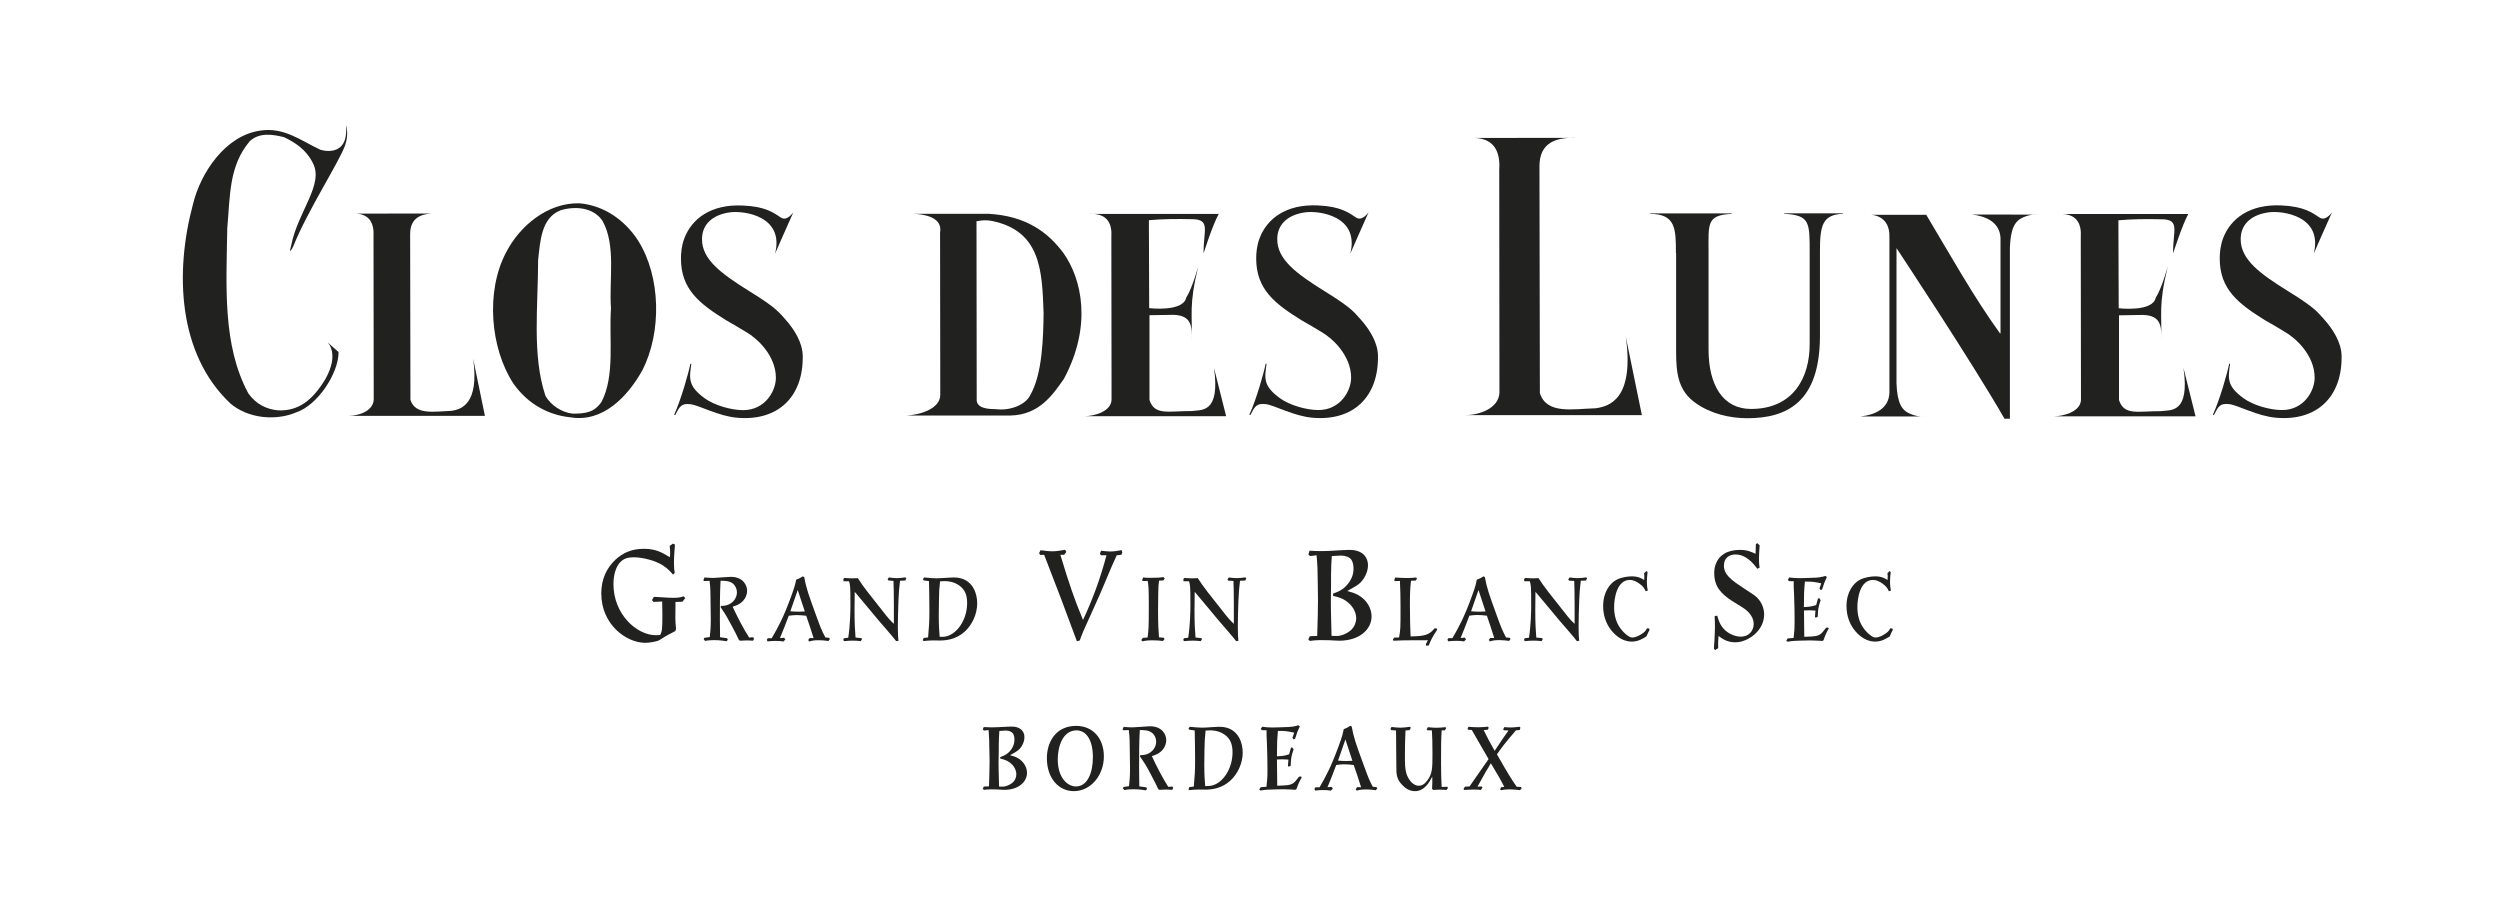<?xml version="1.0" encoding="UTF-8"?>
<svg xmlns="http://www.w3.org/2000/svg" viewBox="0 0 250.46 90.74">
  <g fill="#212220">
    <path d="m67.42 54.46.2.1c-.05.62-.1 1.25-.1 1.88 0 .47.03.67.08.97l-.18.15c-.27-.32-.55-.62-1.03-.93-.73-.46-1.97-.8-2.91-.8-.58 0-1.01.13-1.35.5-.32.34-.67 1.04-.67 2.2 0 2.97 2.29 5.11 4.28 5.11.13 0 .23-.01.41-.03.17-.39.21-.48.21-2.01 0-.43-.01-.84-.02-1.34l-.88.04-.14-.18.19-.33c1.58.1 1.69.1 1.95.1.54 0 .71-.05 1.02-.15l.18.17-.29.37-.7.03v.67c0 .41-.01.69-.01.93s.02.66.07 1.09l-.07.22c-.56.28-.99.51-1.41.79-.11.06-.22.14-.34.19-.16.06-.83.2-1.26.2-1.9 0-4.41-1.83-4.41-4.94 0-1.44.53-2.56 1.43-3.4.73-.67 1.61-1.08 2.83-1.08 1.21 0 1.85.38 2.61.85.02-.18.03-.28.03-.45 0-.23-.02-.46-.05-.69z"></path>
    <path d="m70.58 57.85c.3.03.59.05.89.05.24 0 1.46-.11 1.73-.11 1.28 0 1.65.88 1.65 1.39 0 .27-.09.54-.22.77-.34.54-.83.7-1.23.83.43.96 1.12 2.27 1.65 3.09l.41-.03.08.16-.1.19c-.23-.02-.46-.03-.69-.03-.1 0-.52.03-.59.03l-.13-.07c-.26-.55-.33-.69-.7-1.39-.51-.95-.61-1.13-1.13-1.89l.02-.14c.13 0 .25 0 .37-.02.68-.09 1.24-.65 1.24-1.34 0-.32-.15-.63-.35-.83-.35-.33-.89-.33-1.29-.33-.07 1.14-.07 2.59-.07 3.9 0 .61.01 1.08.02 1.76l.71.1.06.14-.1.16c-.39-.06-.72-.11-1.32-.11-.41 0-.58.03-.85.08l-.14-.17.06-.14.55-.08c.06-.55.1-.96.1-1.79 0-.2-.02-1.23-.02-1.47-.01-1.37-.01-1.52-.1-2.37l-.53.02-.1-.08z"></path>
    <path d="m77.33 63.91c.62-1.06 1.15-2.02 1.92-4.13.35-.94.43-1.26.51-1.7.33-.13.41-.17.67-.34l.14.08c.21 1.13.39 1.63 1.25 4 .39 1.07.51 1.36.87 2.04l.38.04.07.12-.14.2c-.39-.05-.6-.08-.94-.08-.52 0-.7.04-.99.13l-.1-.15.14-.2.4.01c-.34-1.07-.41-1.3-.74-2.24-.35-.04-.65-.07-.98-.07-.31 0-.51.04-.77.07-.42 1.11-.51 1.33-.88 2.24l.42-.04.12.18-.2.2c-.21-.04-.36-.06-.78-.06-.39 0-.52.02-.8.05l-.08-.16.1-.16h.41zm2.59-4.8-.74 2.13c.33.03.55.04.83.04.21 0 .41-.01.62-.02z"></path>
    <path d="m89.05 57.85c.27.04.55.07.81.07.29 0 .57-.04.85-.08l.09.11-.11.21-.52.02c-.1.83-.12 1.11-.16 2.02-.03.86-.06 1.8-.06 2.57 0 .69.02 1.08.06 1.43l-.23.03c-.1-.13-.21-.27-.31-.39-.46-.56-.94-1.09-1.4-1.63-.35-.41-2.05-2.47-2.44-2.92-.01.61-.02 1.19-.02 1.75 0 1.41.04 2.06.1 2.83l.59.06.06.1-.12.2c-.28-.03-.55-.05-.83-.05s-.56.03-.84.05l-.09-.11.07-.18.43-.05c.19-1.2.22-2.67.22-3.25 0-1.92-.02-2.02-.14-2.41h-.55l-.02-.22.11-.11c.3.02.51.04.76.04.19 0 .39-.01.58-.02.33.51.47.72 1.04 1.46.51.66 1.02 1.3 1.53 1.94.52.67.66.81 1.04 1.18v-1.96c0-1.33-.02-1.76-.04-2.34l-.51-.05-.08-.12z"></path>
    <path d="m92.57 57.85c.43.04.89.09 1.28.09.37 0 1.31-.09 1.65-.09.26 0 .48.02.69.07 1.31.31 1.71 1.57 1.71 2.53 0 1.08-.51 2.15-1.24 2.82-.89.81-1.91.9-2.54.9-.1 0-.54-.01-.63-.01-.39 0-.67.03-.95.06l-.1-.08.1-.23.44-.05c.09-1.02.13-1.52.13-2.65 0-.96-.02-2.17-.04-2.99l-.53-.07-.07-.12zm1.5 2.26c-.01.51-.02 1.11-.02 1.53 0 1.01.04 1.55.09 2.16.22 0 .45.01.71-.06 1.08-.29 2.04-1.69 2.04-3.32 0-.87-.25-1.38-.8-1.77-.57-.4-1.17-.43-1.45-.43-.15 0-.31.01-.46.02-.09.77-.1.99-.11 1.87z"></path>
    <path d="m104.25 55.12c.4.06.8.11 1.19.11.44 0 .84-.08 1.27-.15l.12.22-.22.28h-.38c.93 3.06 1.35 4.3 2.27 6.53.88-1.87 1.72-4.07 2.35-6.48h-.54l-.12-.15.12-.31c.3.04.61.08.91.08.38 0 .76-.06 1.15-.14l.07.23-.09.24-.47.05c-.17.39-.36.79-.54 1.2-.36.83-.71 1.71-1.09 2.58-.56 1.3-1.17 2.57-1.71 3.81-.22.51-.26.66-.36.94l-.29.09c-1.42-3.83-1.75-4.72-3.28-8.66h-.41l-.1-.18z"></path>
    <path d="m114.53 57.85c.22.03.35.04.66.04.84 0 1.02-.03 1.37-.07l.13.12-.13.21-.44.02c-.06.44-.07.56-.08 1.15-.01.72-.02 1.17-.02 1.74 0 1.51.04 2.11.09 2.79l.48.04.08.13-.16.2c-.29-.04-.57-.07-1.01-.07-.57 0-.78.04-1.07.1l-.09-.13.16-.22.47-.03c.1-.77.12-.92.12-3.21 0-1.8-.03-2-.11-2.46l-.47.01-.1-.07z"></path>
    <path d="m123.11 57.85c.27.04.55.07.81.07.29 0 .57-.04.85-.08l.09.11-.11.21-.52.02c-.1.83-.12 1.11-.16 2.02-.03.86-.06 1.8-.06 2.57 0 .69.02 1.08.06 1.43l-.23.03c-.1-.13-.21-.27-.31-.39-.46-.56-.94-1.09-1.4-1.63-.35-.41-2.05-2.47-2.44-2.92-.01.61-.02 1.19-.02 1.75 0 1.41.04 2.06.1 2.83l.59.06.06.1-.12.2c-.28-.03-.55-.05-.83-.05s-.56.03-.84.05l-.09-.11.07-.18.43-.05c.19-1.2.22-2.67.22-3.25 0-1.92-.02-2.02-.14-2.41h-.55l-.02-.22.11-.11c.3.02.51.04.76.04.19 0 .39-.01.58-.02.33.51.47.72 1.04 1.46.51.66 1.02 1.3 1.53 1.94.52.67.66.81 1.04 1.18v-1.96c0-1.33-.02-1.76-.04-2.34l-.52-.03-.08-.12z"></path>
    <path d="m131.19 55.17c.44.03.77.04 1.15.04.69 0 1.38-.05 2.06-.09.23-.01.49-.03.73-.03.32 0 1.26 0 1.71.75.14.23.21.51.21.79 0 .36-.1.71-.26 1.03-.21.43-.48.78-1.01 1.09-.12.08-.68.38-.8.46.38.1.76.22 1.1.41.89.5 1.33 1.37 1.33 2.13 0 1.32-1.23 2.44-3.25 2.44-.15 0-.89-.04-1.05-.05-.1 0-.29-.01-.89-.01-.38 0-.54.03-.99.08l-.16-.14.15-.33.74-.03c.05-1.57.08-2.6.08-3.55 0-.18-.01-1.27-.02-1.58-.02-1.59-.02-1.77-.12-2.95l-.65.08-.17-.15zm2.36 4.3c.5-.18 1.02-.37 1.52-1.01.45-.59.53-1.1.53-1.49 0-.33-.05-.66-.23-.92-.21-.25-.61-.39-1.01-.39-.21 0-.68.04-.93.05-.02.32-.05.64-.06.96-.03.64-.02 1.27-.02 1.91-.01.23-.02 1.36-.02 1.62 0 .52 0 1.01.07 3.5.33.01.61.03.8-.01.33-.05 1-.32 1.34-.78.13-.17.33-.52.33-.97 0-.25-.07-.83-.61-1.39-.56-.57-1.15-.73-1.7-.85z"></path>
    <path d="m139.78 57.86c.23.02.97.05 1.25.05.3 0 .59-.04.83-.05l.1.07-.1.23-.5.02c-.08.76-.11 1.1-.11 2.56 0 1.44.04 2.32.07 3.02 1.46-.03 1.85-.15 2.41-.82l.2.02.06.12c-.53.8-.63 1.03-.85 1.58l-.24.04-.06-.15.21-.41c-2.29-.01-2.82.02-3.44.05l-.07-.09.12-.22.5-.02c.15-.74.15-.97.15-3.04 0-1.18-.02-1.57-.06-2.62l-.51.02-.06-.11z"></path>
    <path d="m145.52 63.91c.62-1.06 1.15-2.02 1.92-4.13.35-.94.43-1.26.51-1.7.33-.13.41-.17.67-.34l.14.08c.21 1.13.39 1.63 1.25 4 .39 1.07.51 1.36.87 2.04l.38.04.07.12-.14.19c-.39-.05-.6-.08-.94-.08-.52 0-.7.04-.99.13l-.1-.15.14-.2.4.01c-.34-1.07-.41-1.3-.74-2.24-.35-.04-.65-.07-.98-.07-.3 0-.51.04-.77.07-.42 1.11-.51 1.33-.88 2.24l.42-.04.12.18-.2.2c-.21-.04-.36-.06-.78-.06-.39 0-.52.02-.8.05l-.08-.16.1-.16h.41zm2.6-4.8-.74 2.13c.33.03.55.04.83.04.21 0 .41-.01.62-.02z"></path>
    <path d="m157.25 57.85c.27.04.55.07.81.07.29 0 .57-.04.85-.08l.09.11-.11.21-.52.02c-.1.83-.12 1.11-.16 2.02-.03.86-.06 1.8-.06 2.57 0 .69.02 1.08.06 1.43l-.23.03c-.1-.13-.21-.27-.31-.39-.46-.56-.94-1.09-1.4-1.63-.35-.41-2.05-2.47-2.44-2.92-.01.61-.02 1.19-.02 1.75 0 1.41.04 2.06.1 2.83l.59.06.06.1-.12.2c-.28-.03-.55-.05-.83-.05s-.56.03-.84.05l-.09-.11.07-.18.43-.05c.19-1.2.22-2.67.22-3.25 0-1.92-.02-2.02-.14-2.41h-.55l-.02-.22.11-.11c.3.02.51.04.76.04.19 0 .39-.01.58-.02.33.51.47.72 1.04 1.46.51.66 1.02 1.3 1.53 1.94.52.67.66.81 1.04 1.18v-1.96c0-1.33-.02-1.76-.04-2.34l-.52-.03-.08-.12z"></path>
    <path d="m164.95 57.21.11.1c-.04.33-.07.66-.07.99 0 .37.04.62.09.87l-.21.06c-.13-.29-.22-.46-.63-.76-.25-.18-.58-.37-.96-.37-1.27 0-1.57 1.78-1.57 2.72 0 .73.16 1.41.52 1.97.42.65 1.02 1.08 1.26 1.08.21 0 .47-.06.77-.23.51-.29.63-.45.73-.69l.22.01.05.14c-.15.29-.19.37-.31.65-.37.24-.83.53-1.5.53-.22 0-.45-.04-.67-.12-.91-.31-2.17-1.49-2.17-3.44 0-1.43.69-2.28 1.31-2.62.47-.26 1.15-.36 1.57-.36.67 0 1.04.24 1.23.37.01-.11.02-.21.02-.32 0-.12-.01-.21-.03-.36z"></path>
    <path d="m176.05 54.41.24.22c-.03.45-.07.88-.07 1.32 0 .36.02.59.06.93l-.22.1c-.37-.48-1.09-1.43-2.2-1.43-.66 0-1.15.39-1.15 1.11 0 .89.7 1.43 1.88 2.2 1.19.78 1.31.85 1.57 1.15.36.42.58.98.58 1.55 0 1.65-1.64 2.79-2.9 2.79-.81 0-1.3-.36-1.67-.64-.05.64-.05.75-.03 1.22l-.29.19-.14-.1c.01-.29.02-.57.05-.85.02-.43.05-.99.05-1.32 0-.38-.01-.75-.03-1.13l.26-.04c.15.51.3 1.04.87 1.53.38.32.96.57 1.47.57.92 0 1.31-.68 1.31-1.25 0-.98-.88-1.54-1.33-1.81-.28-.18-.55-.34-.84-.52-1.09-.71-1.78-1.43-1.78-2.78 0-.24.02-.56.14-.88.31-.88 1.11-1.45 2.43-1.45.71 0 1.09.17 1.57.39l.03-.96z"></path>
    <path d="m179.24 57.85c.42.05.59.07.96.07.17 0 .54 0 1.24-.03.79-.02 1-.06 1.44-.19l.14.11c-.22.46-.28.63-.47 1.23l-.13.09-.14-.17.18-.52c-.71-.15-.93-.18-1.64-.17-.08.93-.1 1.22-.1 2.55.59-.03.73-.05 1.23-.2l.18-.65.12-.05.15.21c-.24.7-.27.92-.29 1.65l-.18.1-.1-.06.05-.65c-.23-.02-.41-.03-.59-.03-.19 0-.38.01-.56.02l.03 2.64c.26-.02.53-.03.8-.04.7-.05.88-.18 1.38-.87l.21-.02.06.1c-.27.48-.33.61-.52 1.17l-.14.08c-.2-.02-.39-.04-.59-.04-.19-.01-.39-.02-.58-.02-.54 0-1.12.03-1.49.04-.31.01-.44.03-.8.09l-.14-.11.15-.22.59-.05c.07-.61.1-.89.1-1.69 0-.86-.02-1.71-.05-2.57-.04-.84-.05-.93-.04-1.42l-.48-.01-.1-.12z"></path>
    <path d="m189.31 57.21.11.1c-.04.33-.07.66-.07.99 0 .37.04.62.09.87l-.21.06c-.13-.29-.22-.46-.63-.76-.25-.18-.58-.37-.96-.37-1.27 0-1.56 1.78-1.56 2.72 0 .73.16 1.41.52 1.97.42.65 1.02 1.08 1.26 1.08.21 0 .47-.06.77-.23.51-.29.63-.45.73-.69l.22.01.05.14c-.15.29-.19.37-.3.65-.37.24-.83.53-1.5.53-.22 0-.45-.04-.67-.12-.91-.31-2.17-1.49-2.17-3.44 0-1.43.69-2.28 1.31-2.62.47-.26 1.15-.36 1.57-.36.67 0 1.04.24 1.23.37.01-.11.02-.21.02-.32 0-.12-.01-.21-.03-.36z"></path>
    <path d="m98.55 72.84c.3.02.54.03.8.03.48 0 .96-.04 1.44-.06.16-.01.34-.02.51-.02.22 0 .88 0 1.19.52.1.16.14.36.14.55 0 .25-.07.5-.18.72-.14.3-.34.54-.7.76-.08.05-.47.27-.56.32.26.07.53.15.77.28.62.35.93.96.93 1.48 0 .92-.86 1.71-2.27 1.71-.1 0-.62-.03-.74-.04-.07 0-.2-.01-.62-.01-.26 0-.38.02-.69.05l-.11-.1.1-.23.52-.02c.03-1.09.06-1.81.06-2.48 0-.12-.01-.89-.02-1.1-.02-1.11-.02-1.24-.08-2.06l-.46.05-.12-.11zm1.65 3.01c.35-.12.71-.26 1.06-.7.31-.41.37-.76.37-1.04 0-.23-.03-.46-.16-.64-.14-.18-.42-.28-.7-.28-.14 0-.47.03-.65.04-.02.22-.03.44-.04.67-.02.44-.02.89-.02 1.33-.01.16-.02.95-.02 1.13 0 .36 0 .7.05 2.44.23.01.42.02.56-.01.23-.04.7-.22.94-.54.09-.12.23-.36.23-.68 0-.18-.05-.58-.42-.97-.39-.4-.8-.51-1.18-.6z"></path>
    <path d="m110.59 75.78c0 1.88-1.3 3.48-3.01 3.48-1.55 0-2.7-1.33-2.7-3.3 0-1.56.84-3.23 2.93-3.24 1.67 0 2.78 1.24 2.78 3.06zm-4.62.3c0 1.89 1.02 2.71 1.82 2.71 1.14 0 1.7-1.34 1.7-2.94 0-1.82-.74-2.7-1.67-2.68-1.35.03-1.85 1.61-1.85 2.91z"></path>
    <path d="m112.58 72.82c.3.03.59.05.89.05.24 0 1.46-.11 1.73-.11 1.28 0 1.64.88 1.64 1.39 0 .27-.09.54-.22.77-.34.54-.82.7-1.22.83.43.96 1.12 2.27 1.64 3.08l.41-.03.09.14-.1.19c-.23-.02-.46-.03-.69-.03-.1 0-.52.03-.58.03l-.13-.07c-.26-.55-.33-.69-.7-1.39-.5-.95-.61-1.13-1.13-1.88l.02-.14c.13 0 .25 0 .37-.02.68-.09 1.23-.65 1.23-1.33 0-.32-.14-.63-.35-.83-.35-.33-.89-.33-1.29-.33-.07 1.14-.07 2.59-.07 3.88 0 .6.01 1.08.02 1.76l.71.1.06.14-.1.16c-.39-.06-.72-.11-1.32-.11-.41 0-.58.03-.85.08l-.14-.17.06-.14.55-.08c.06-.55.1-.96.1-1.79 0-.2-.02-1.23-.02-1.47-.01-1.37-.01-1.52-.1-2.36l-.53.02-.1-.08z"></path>
    <path d="m119.19 72.81c.43.04.89.09 1.27.09.37 0 1.3-.09 1.65-.09.26 0 .48.02.69.07 1.3.31 1.7 1.56 1.7 2.52 0 1.08-.51 2.14-1.24 2.81-.89.81-1.91.9-2.53.9-.1 0-.54-.01-.63-.01-.39 0-.67.03-.94.06l-.1-.08.1-.23.44-.05c.09-1.01.13-1.52.13-2.64 0-.96-.02-2.17-.04-2.98l-.53-.07-.09-.11zm1.48 2.26c-.01.51-.02 1.11-.02 1.53 0 1 .04 1.55.09 2.15.22 0 .45.01.71-.06 1.08-.28 2.03-1.69 2.03-3.32 0-.86-.25-1.38-.79-1.77-.57-.4-1.17-.43-1.45-.43-.15 0-.31.01-.46.02-.08.79-.09 1-.11 1.88z"></path>
    <path d="m126.45 72.81c.42.05.59.07.96.07.17 0 .54 0 1.23-.03.79-.02 1-.06 1.44-.19l.14.11c-.22.46-.28.63-.47 1.23l-.13.09-.14-.17.18-.52c-.7-.15-.93-.18-1.63-.17-.08.92-.1 1.22-.1 2.54.58-.03.73-.04 1.22-.2l.18-.65.12-.05.15.2c-.24.7-.27.92-.29 1.64l-.18.1-.1-.06.05-.65c-.23-.02-.41-.03-.59-.03-.19 0-.38.01-.56.02l.03 2.63c.26-.02.53-.03.8-.04.7-.05.88-.18 1.38-.87l.21-.02.06.1c-.27.48-.33.61-.52 1.16l-.14.08c-.2-.02-.39-.04-.59-.04-.19-.01-.38-.02-.58-.02-.54 0-1.11.03-1.49.04-.31.01-.44.03-.8.09l-.14-.11.15-.22.58-.05c.07-.6.1-.89.1-1.69 0-.85-.02-1.71-.05-2.56-.04-.84-.05-.92-.04-1.41l-.48-.01-.1-.12z"></path>
    <path d="m132.2 78.87c.62-1.06 1.14-2.02 1.91-4.12.35-.94.42-1.25.51-1.7.33-.13.41-.17.66-.34l.14.08c.21 1.13.38 1.63 1.25 3.99.39 1.07.5 1.36.86 2.04l.38.04.07.12-.14.19c-.39-.05-.6-.08-.94-.08-.52 0-.7.04-.98.12l-.1-.15.14-.2.4.01c-.34-1.07-.41-1.3-.74-2.23-.35-.04-.65-.07-.98-.07-.3 0-.51.04-.77.07-.42 1.11-.5 1.32-.88 2.23l.42-.04.12.18-.2.2c-.21-.04-.36-.06-.78-.06-.38 0-.52.02-.79.05l-.08-.16.1-.16h.42zm2.59-4.79-.74 2.12c.33.03.55.04.82.04.21 0 .41-.01.62-.02z"></path>
    <path d="m139.4 72.83c.3.04.61.07.92.07s.59-.04.94-.09l.08.11-.13.23-.4.03c-.04.99-.06 1.34-.06 2.4 0 .97 0 1.48.18 2.01.14.38.54 1.13 1.22 1.13.29 0 .54-.14.79-.46.57-.71.57-1.28.57-2.8 0-1.11-.02-1.62-.06-2.29h-.44l-.08-.1.12-.22c.29.04.58.06.88.06.29 0 .56-.03.87-.06l.09.09-.14.23h-.32c-.06 1.1-.06 1.31-.06 3.37 0 .99.02 1.44.06 2.3l.57-.02.06.12-.14.2c-.23-.01-.47-.03-.71-.03-.2 0-.38.01-.63.03l-.11-.11c.03-.58.03-.71.02-1.23-.26.52-.77 1.46-1.72 1.46-.58 0-.98-.3-1.22-.55-.66-.63-.66-1.17-.66-1.86 0-.52-.02-3.08-.03-3.67l-.47-.03-.09-.12z"></path>
    <path d="m147.12 72.81c.33.03.66.05.99.05.32 0 .62-.03.96-.06l.08.12-.11.19-.4.03c.43.87.57 1.14 1.1 2.08.8-1.21.96-1.44 1.39-2.04l-.46-.02-.08-.1.13-.22c.22.03.44.04.66.04.28 0 .57-.04.86-.07l.08.09-.06.23-.39.04c-1.21 1.43-1.3 1.55-1.9 2.4 1.06 1.86 1.38 2.38 1.98 3.25l.43.02.07.12-.16.2c-.35-.04-.7-.08-1.05-.08-.37 0-.63.04-.86.08l-.1-.07.1-.22.32-.04c-.34-.68-.53-1.02-1.34-2.36-.5.81-.5.84-1.34 2.34l.42-.02.08.12-.16.23c-.31-.04-.42-.04-.71-.04-.33 0-.65.03-.97.04l-.06-.1.14-.23.46-.02c.14-.19.26-.37.39-.56.99-1.41 1.1-1.57 1.52-2.18l-1.68-2.92-.36-.02-.06-.12z"></path>
    <path d="m217.71 25.39c-.04-2.24.76-3.42-1.16-3.42-1.48-.04-3.03-.02-4.32.1l.03 8.81s3.4.41 3.71-1.05c.63-1 1.21-3.15 1.21-3.15-.98 4.06-.56 4.72-.67 7.56.05-1.42.09-2.64-1.83-2.69l-2.39.04v8.49c.51 1.57 1.85 1.11 4.22 1.11.94-.14 2.9.29 2.24-4.33l1.21 4.85h-14.23c1.07-.01 2.69-.49 2.75-1.63l-.02-16.32c.09-1.32-.38-2.41-2.2-2.32h12.97c-.62 1.13-1.52 3.95-1.52 3.95z"></path>
    <path d="m201.36 41.95v-17.18c.08-1.9.5-2.64 1.34-3 .85-.37 1.43-.27 1.43-.27l-6.6-.01c1.41.15 2.83.77 2.89 2.38v9.56l-.03-.1v.1c-2.69-3.72-5.05-7.97-7.41-11.91h-5.55s1.93 0 1.86 2.24v15.58c-.05 1.62-1.48 2.23-2.89 2.38h6.38s-.59.09-1.43-.27c-.85-.36-1.27-1.1-1.35-3.01v-13.58s7.49 11.29 10.82 17.09h.32z"></path>
    <path d="m63.92 24.09c-1.35-2.08-3.44-3.5-5.83-3.72-3.23-.11-6.05 2.3-7.39 4.92-2.08 3.94-1.56 9.63.73 13.13 1.46 2.08 3.54 3.17 5.73 3.39 3.23.54 5.73-2.08 7.19-4.71 1.96-3.81 1.86-9.4-.43-13.01zm-2.71 6.79c-.21 3.06.42 6.74-.94 9.37-.74 1.1-1.66 1.19-2.91 1.19-1.04-.11-2.19-.82-2.72-1.8-1.35-4.05-.73-8.98-.73-13.57.21-1.86.29-4.25 2.27-5.01 1.46-.43 3.28-.29 4.19 1.08 1.37 2.51.63 5.89.84 8.74z"></path>
    <path d="m41.12 40.06c.5 1.56 2.39 1.16 4.1 1.1.91-.13 2.83-.6 2.18-5.23l1.18 5.73h-13.64c1.04-.01 2.45-.49 2.5-1.63l-.02-16.31c.08-1.32-.37-2.41-2.13-2.32l8.46-.01c-1.43-.04-2.67.33-2.66 2.08z"></path>
    <path d="m167.9 25.35c0-2.43-.03-3.91-2.56-3.92l-.02-.05h8.16v.05c-2.52.11-2.31 1.02-2.31 3.74v9.85c0 3.55 1.43 5.95 4.25 5.95 4.19 0 5.92-3.08 5.88-6.61v-9.02c0-3.06.04-3.78-2.56-3.92v-.05h5.9v.05c-2.07.08-2.31 1.18-2.31 3.74v8.48c0 6.64-3.29 8.26-7.29 8.26-1.74 0-3.67-.46-5.13-1.5-1.77-1.22-1.99-2.97-1.99-5.14v-9.91z"></path>
    <path d="m78.24 21.8c.62.41 1.25-.56 1.24-.53-.59 1.3-1.83 4.14-1.83 4.14.95-3.79-3.14-4.32-4.5-4.14-1.59.21-2.82 1.07-2.82 2.7 0 2.04 1.93 3.45 4.77 5.22 2.88 1.77 2.97 2.17 3.61 2.84.86.96 1.69 2.3 1.71 3.61.07 4.13-2.49 6.57-6.57 6.21-1.85-.15-3.81-1.25-4.66-1.35-.94-.12-1.11.24-1.54 1.07h-.12c.71-1.54 1.46-4.25 1.64-5.13l.09.02c-.2 1.42-.37 2.21 1.35 3.45.95.69 2.63 1.18 3.84 1.18 2.21 0 3.28-1.93 3.28-3.24 0-2.24-1.89-3.97-2.97-4.58-.66-.41-1.33-.79-2.02-1.19-2.63-1.63-4.52-3.08-4.52-6.17 0-.55.06-1.28.33-2.01.75-2 2.69-3.46 5.86-3.31 2.29.09 3.12.74 3.83 1.21z"></path>
    <path d="m232.39 21.8c.62.41 1.26-.56 1.24-.53-.59 1.3-1.83 4.14-1.83 4.14.94-3.79-3.14-4.32-4.5-4.14-1.59.21-2.82 1.07-2.82 2.7 0 2.04 1.93 3.45 4.78 5.22 2.88 1.77 2.97 2.17 3.61 2.84.86.96 1.7 2.3 1.72 3.61.07 4.13-2.48 6.57-6.57 6.21-1.86-.16-3.83-1.26-4.67-1.36-.95-.12-1.12.24-1.54 1.07h-.12c.71-1.54 1.47-4.25 1.64-5.13l.09.02c-.2 1.42-.37 2.21 1.35 3.45.94.69 2.63 1.18 3.85 1.18 2.21 0 3.27-1.93 3.27-3.24 0-2.24-1.89-3.97-2.97-4.58-.66-.41-1.32-.79-2.02-1.19-2.63-1.63-4.52-3.08-4.52-6.17 0-.55.06-1.28.33-2.01.75-2 2.68-3.46 5.86-3.31 2.28.1 3.11.75 3.82 1.22z"></path>
    <path d="m135.87 21.8c.62.41 1.25-.56 1.24-.53-.59 1.3-1.83 4.14-1.83 4.14.94-3.79-3.14-4.32-4.5-4.14-1.59.21-2.82 1.07-2.82 2.7 0 2.04 1.93 3.45 4.77 5.22 2.88 1.77 2.97 2.17 3.61 2.84.86.96 1.7 2.3 1.71 3.61.07 4.13-2.48 6.57-6.56 6.21-1.87-.16-3.83-1.26-4.67-1.36-.94-.12-1.12.24-1.54 1.07h-.12c.71-1.54 1.47-4.25 1.64-5.13l.09.02c-.2 1.42-.37 2.21 1.35 3.45.94.69 2.63 1.18 3.84 1.18 2.21 0 3.28-1.93 3.28-3.24 0-2.24-1.89-3.97-2.97-4.58-.66-.41-1.33-.79-2.02-1.19-2.63-1.63-4.52-3.08-4.52-6.17 0-.55.06-1.28.33-2.01.75-2 2.68-3.46 5.86-3.31 2.29.1 3.12.75 3.83 1.22z"></path>
    <path d="m154.27 39.38c.68 2.15 3.27 1.59 5.62 1.52 1.25-.19 3.87-.82 2.99-7.16l1.61 7.85h-17.7c1.43-.01 3.35-.67 3.43-2.24l-.02-22.35c.12-1.81-.5-3.3-2.92-3.18l10.6-.01c-1.96-.06-3.65.45-3.65 2.84z"></path>
    <path d="m32.07 14.99c-.05 0 2.91.99 2.59-2.44 0 0 .32.83-.08 1.99-.57 1.65-3.76 6.54-5.19 10.12-.16.31-.5.99-.21-.1.66-3.38 3.35-6.13 2.13-8.29-.63-1.27-1.78-2.02-2.84-2.52-1.15-.3-2.49-.5-3.45.4-2.11 2.49-1.96 5.52-2.25 8.71-.1 5.88-.48 11.76 2.11 16.55.77 1.09 1.82 1.59 2.97 1.7 2.11.1 3.51-1.09 4.74-3.12 1.47-2.59.21-3.71.21-3.71l1.12.99c0 2.16-2.12 5.34-4.24 6.04-2.11.9-4.89.59-6.61-.9-5.27-4.98-5.56-13.16-3.74-19.94.77-3.19 3.26-6.88 6.71-7.38 2.39-.39 4.11 1 6.03 1.9z"></path>
    <path d="m106.56 25.38c-1.57-2.13-3.77-3.74-7.5-3.96h-7.52c1 .04 2.92.32 2.64 1.87l.02 16.28c-.02 1.4-2.04 1.99-3.37 2.06h10.4c2.9-.07 4.24-2.08 5.36-3.68 2.87-5.38 1.76-10.02-.03-12.57zm-3.36 14.23c-.41.86-1.88 1.58-3.44 1.38-.78 0-1.99-.08-1.91-1.03l-.02-17.79s.75-.19 1.52-.04c4.89.99 5.06 4.92 5.2 9.23-.03 2.27-.09 6.11-1.35 8.25z"></path>
    <path d="m120.58 25.38c-.04-2.23.76-3.42-1.16-3.42-1.48-.04-3.03-.02-4.32.1l.03 8.81s3.4.41 3.71-1.05c.63-1 1.21-3.15 1.21-3.15-.98 4.06-.56 4.72-.67 7.56.05-1.41.09-2.64-1.83-2.69l-2.39.04v8.49c.51 1.57 1.85 1.11 4.22 1.11.94-.14 2.9.3 2.24-4.33l1.22 4.85h-14.23c1.07-.01 2.69-.49 2.75-1.63l-.02-16.32c.09-1.32-.38-2.41-2.21-2.32h12.97c-.63 1.13-1.52 3.95-1.52 3.95z"></path>
  </g>
</svg>
